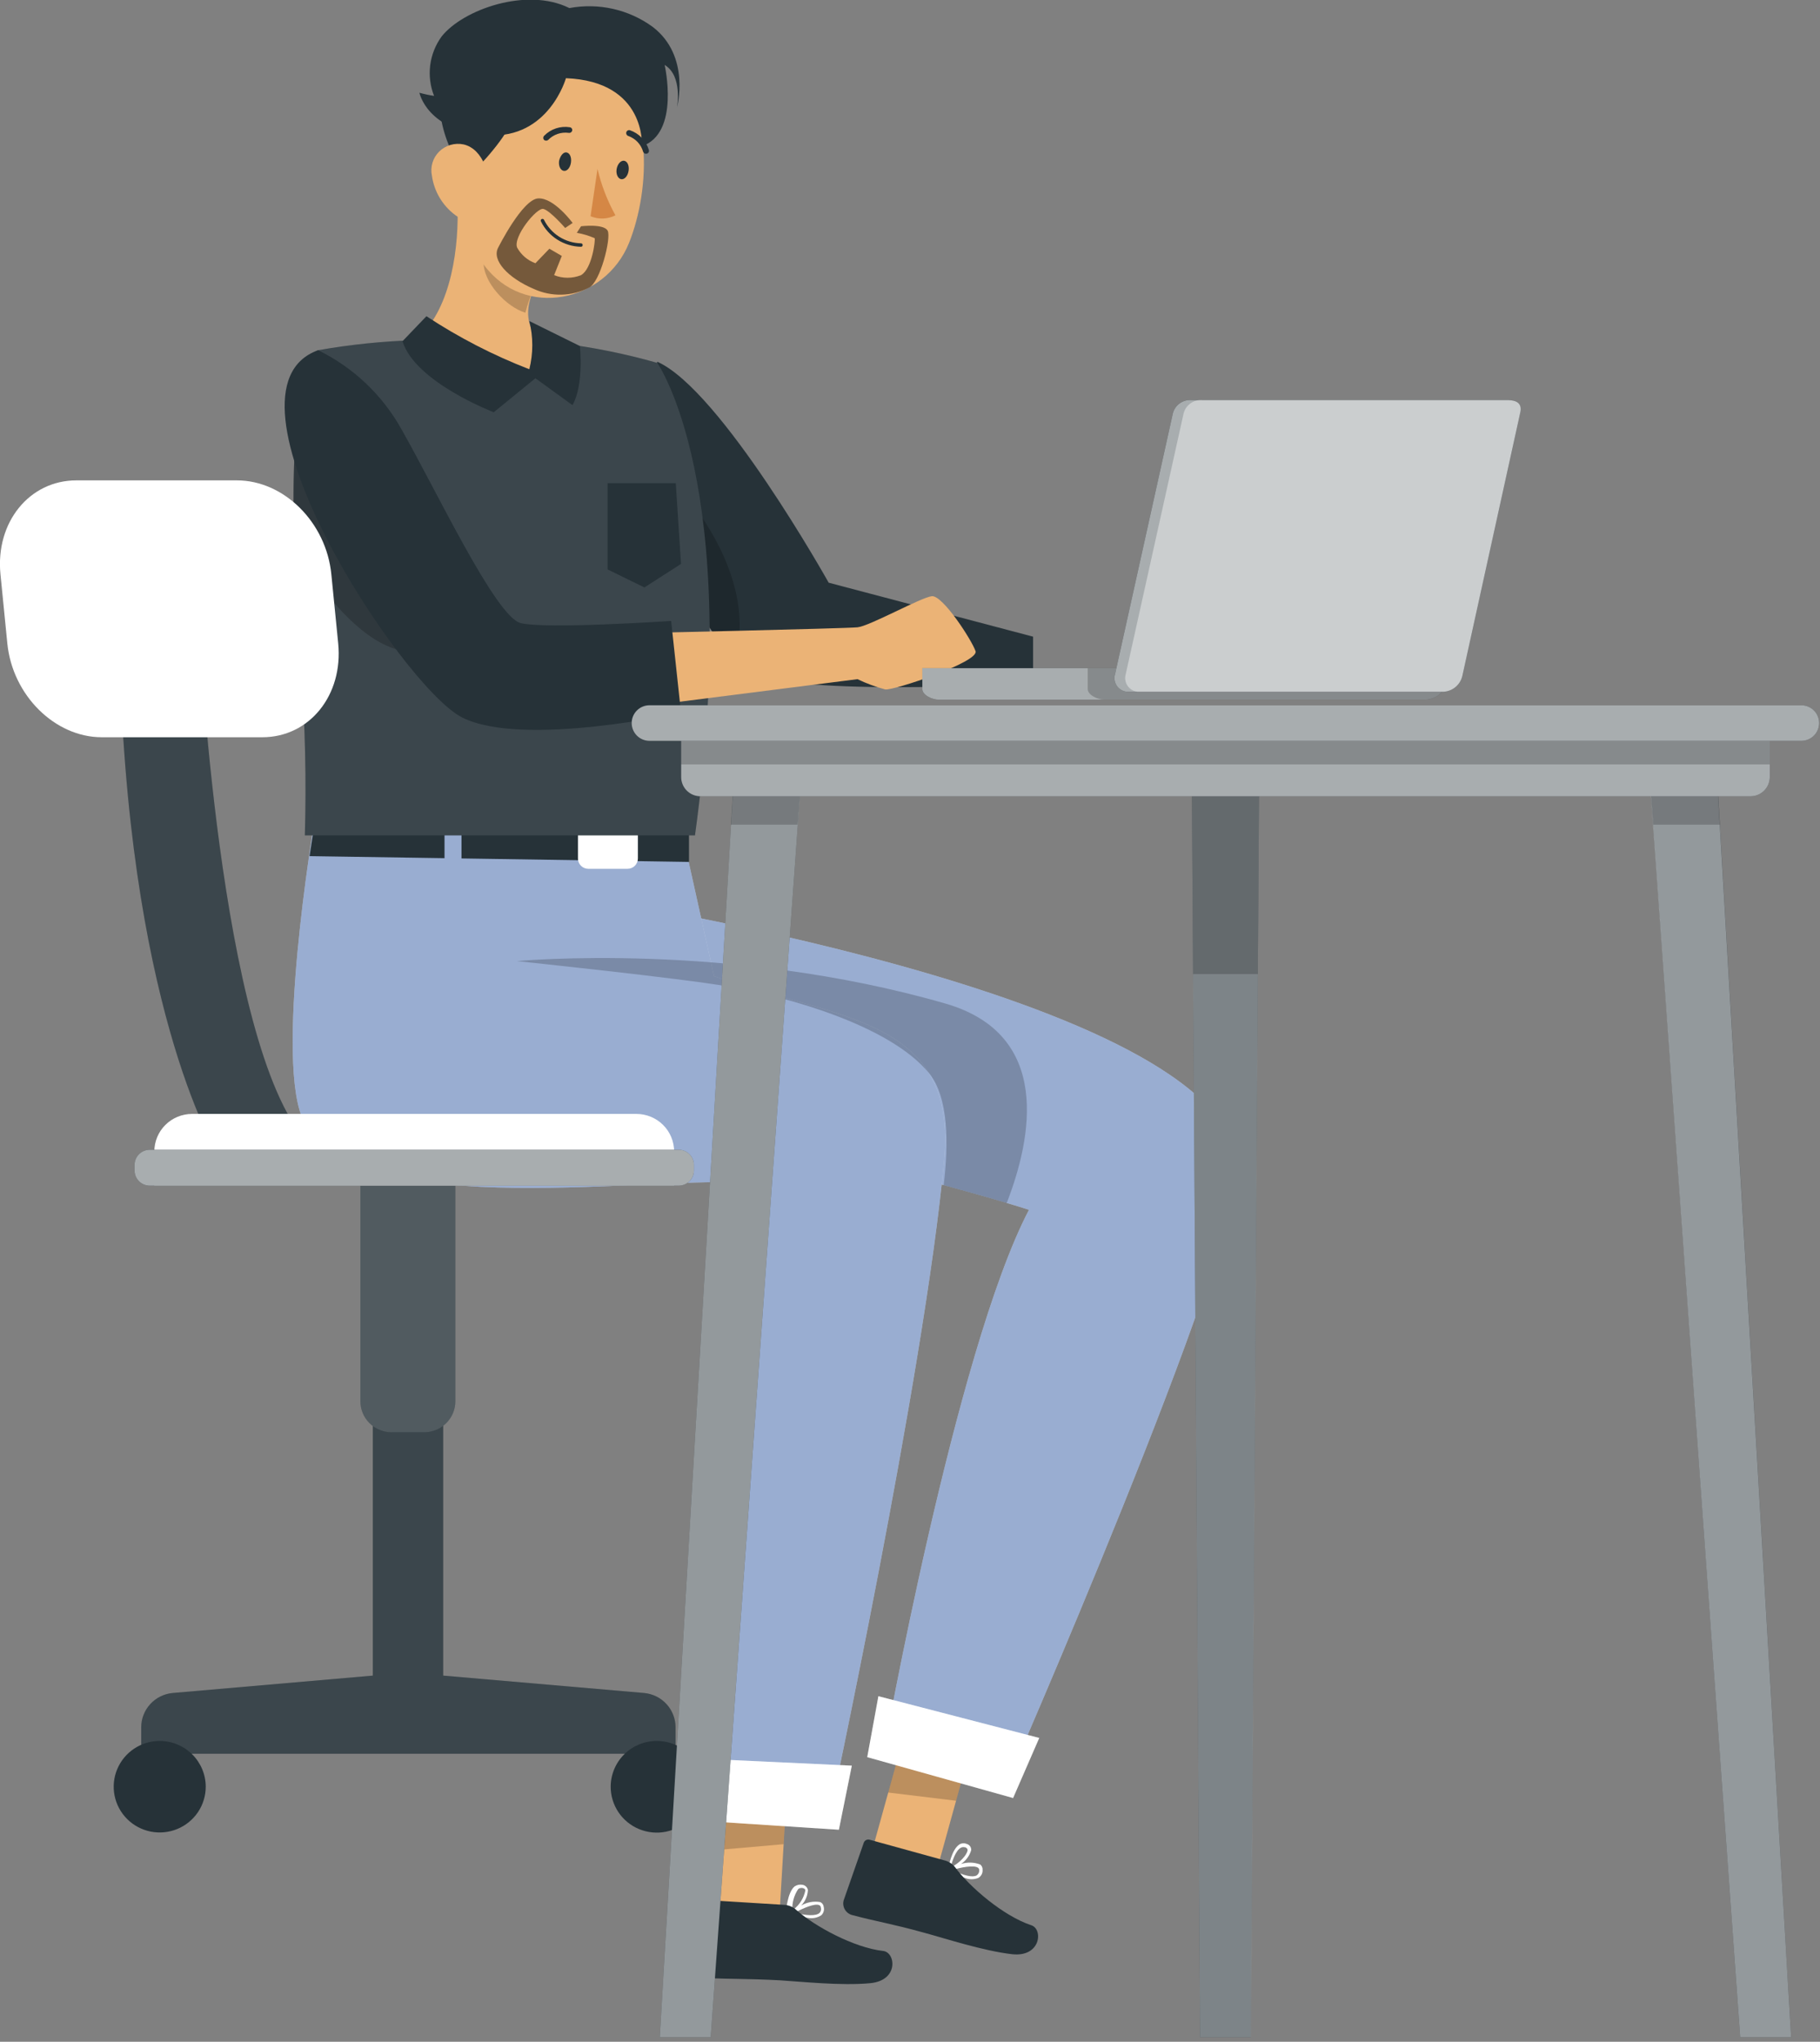 <svg width="279" height="313" viewBox="0 0 279 313" fill="none" xmlns="http://www.w3.org/2000/svg">
<rect x="0" y="0" width="279" height="313" fill="#808080" stroke="none"/>
<g clip-path="url(#clip0_983_11936)">
<path d="M109.035 294.703L119.511 293.283L120.957 268.603L110.507 270.036L109.035 294.703Z" fill="#EBB376"/>
<path opacity="0.2" d="M110.508 270.037L120.958 268.616L120.13 282.715L109.68 283.628L110.508 270.037Z" fill="black"/>
<path d="M133.195 285.491L143.737 286.26L150.336 262.427L139.807 261.671L133.195 285.491Z" fill="#EBB376"/>
<path opacity="0.2" d="M139.81 261.671L150.339 262.44L146.567 276.057L136.156 274.793L139.81 261.671Z" fill="black"/>
<path d="M153.901 274.376L135.393 268.968C135.393 268.968 146.474 206.968 157.739 185.467C156.898 185.193 155.781 184.842 154.401 184.438C151.916 183.695 148.617 182.77 144.739 181.701C117.766 174.287 63.098 160.383 63.098 160.383L88.073 137.279C88.073 137.279 187.551 152.317 189.615 178.3C190.522 190.797 153.901 274.376 153.901 274.376Z" fill="white"/>
<path opacity="0.4" d="M153.901 274.376L135.393 268.968C135.393 268.968 146.474 206.968 157.739 185.467C156.898 185.193 155.781 184.842 154.401 184.438C151.916 183.695 148.617 182.77 144.739 181.701C117.766 174.287 63.098 160.383 63.098 160.383L88.073 137.279C88.073 137.279 187.551 152.317 189.615 178.3C190.522 190.797 153.901 274.376 153.901 274.376Z" fill="#00338C"/>
<path d="M109.459 149.645L104.201 125.955L48.126 126.385C48.126 126.385 41.882 163.314 46.68 172.11C55.25 187.812 101.388 179.928 114.888 181.427C106.817 214.147 107.605 278.089 107.605 278.089L126.889 279.548C126.889 279.548 141.729 210.642 144.726 177.909C146.816 155.822 128.361 156.369 109.459 149.645Z" fill="white"/>
<path d="M145.197 286.716C145.197 286.716 145.197 286.781 145.197 286.794C145.21 286.803 145.226 286.808 145.243 286.808C145.259 286.808 145.275 286.803 145.289 286.794C146.12 287.258 147.002 287.625 147.918 287.888C148.576 288.149 149.31 288.149 149.968 287.888C150.185 287.765 150.362 287.584 150.479 287.364C150.595 287.145 150.646 286.897 150.625 286.65C150.639 286.495 150.613 286.339 150.551 286.196C150.489 286.053 150.393 285.927 150.271 285.829C149.323 285.467 148.279 285.44 147.313 285.751C148.068 285.252 148.622 284.504 148.877 283.64C148.896 283.433 148.842 283.225 148.725 283.052C148.607 282.879 148.434 282.751 148.233 282.689C148.069 282.612 147.889 282.571 147.707 282.571C147.525 282.571 147.346 282.612 147.182 282.689C145.867 283.393 145.394 286.312 145.368 286.468H145.197C145.175 286.481 145.157 286.499 145.144 286.52C145.132 286.542 145.125 286.567 145.125 286.592C145.125 286.617 145.132 286.641 145.144 286.663C145.157 286.685 145.175 286.703 145.197 286.716ZM145.985 286.142L145.749 286.207C145.985 285.243 146.524 283.666 147.287 283.262C147.371 283.212 147.464 283.179 147.561 283.166C147.658 283.152 147.757 283.159 147.852 283.184H147.97C148.299 283.328 148.338 283.51 148.325 283.653C148.233 284.396 147.024 285.634 145.985 286.142ZM145.985 286.676C147.3 286.259 149.298 285.882 149.929 286.325C149.993 286.37 150.043 286.431 150.075 286.502C150.108 286.573 150.121 286.651 150.113 286.729C150.118 286.883 150.084 287.035 150.012 287.172C149.941 287.309 149.835 287.426 149.705 287.51C149.088 287.849 147.734 287.537 146.025 286.676H145.985Z" fill="white"/>
<path d="M132.945 269.371L155.304 275.639L159.314 266.426L134.654 260.028L132.945 269.371Z" fill="white"/>
<path opacity="0.2" d="M132.945 269.371L155.304 275.639L159.314 266.426L134.654 260.028L132.945 269.371Z" fill="white"/>
<path d="M144.765 285.191L133.342 282.037C133.25 282.007 133.152 281.995 133.055 282.002C132.958 282.009 132.863 282.035 132.777 282.079C132.69 282.123 132.613 282.183 132.55 282.256C132.486 282.33 132.439 282.415 132.409 282.506L129.333 291.315C129.267 291.55 129.249 291.795 129.28 292.036C129.311 292.277 129.39 292.51 129.512 292.721C129.634 292.932 129.798 293.117 129.993 293.265C130.187 293.413 130.41 293.521 130.647 293.583C134.591 294.625 136.615 294.886 141.649 296.28C144.738 297.114 150.746 299.082 155.149 299.577C159.552 300.072 159.934 295.746 158.107 295.146C153.808 293.726 148.642 289.269 146.408 286.246C145.996 285.721 145.417 285.348 144.765 285.191Z" fill="#263238"/>
<path opacity="0.4" d="M109.459 149.645L104.201 125.955L48.126 126.385C48.126 126.385 41.882 163.314 46.68 172.11C55.25 187.812 101.388 179.928 114.888 181.427C106.817 214.147 107.605 278.089 107.605 278.089L126.889 279.548C126.889 279.548 141.729 210.642 144.726 177.909C146.816 155.822 128.361 156.369 109.459 149.645Z" fill="#00338C"/>
<path d="M105.423 278.989L128.597 280.5L130.582 270.675L105.121 269.489L105.423 278.989Z" fill="white"/>
<path opacity="0.2" d="M105.423 278.989L128.597 280.5L130.582 270.675L105.121 269.489L105.423 278.989Z" fill="white"/>
<path d="M120.552 293.296H120.775C120.775 293.296 120.998 293.374 121.038 293.4C121.077 293.426 121.038 293.4 121.038 293.478H121.13C122.024 293.754 122.945 293.933 123.877 294.013C124.573 294.142 125.293 294.002 125.888 293.622C126.066 293.46 126.196 293.253 126.263 293.023C126.331 292.793 126.333 292.55 126.269 292.319C126.255 292.162 126.199 292.011 126.107 291.883C126.014 291.755 125.889 291.653 125.744 291.589C124.734 291.416 123.694 291.605 122.812 292.123C123.445 291.478 123.815 290.624 123.851 289.725C123.807 289.516 123.696 289.325 123.536 289.182C123.375 289.039 123.172 288.951 122.957 288.931C122.546 288.868 122.127 288.966 121.787 289.204C120.683 290.155 120.473 293.113 120.473 293.296H120.552ZM121.682 292.696L121.459 292.814C121.411 291.679 121.724 290.558 122.352 289.608C122.425 289.544 122.511 289.495 122.603 289.463C122.696 289.432 122.794 289.419 122.891 289.426H123.01C123.364 289.491 123.443 289.66 123.457 289.804C123.228 290.945 122.6 291.97 121.682 292.696ZM121.827 293.218C123.141 292.514 124.916 291.745 125.586 292.058C125.656 292.092 125.716 292.143 125.76 292.207C125.804 292.271 125.83 292.346 125.836 292.423C125.88 292.571 125.882 292.728 125.843 292.877C125.804 293.026 125.724 293.162 125.612 293.27C125.086 293.726 123.693 293.7 121.827 293.218Z" fill="white"/>
<path d="M120.287 292.019L108.457 291.29C108.359 291.279 108.26 291.288 108.166 291.315C108.072 291.343 107.984 291.389 107.908 291.451C107.832 291.513 107.769 291.59 107.724 291.676C107.678 291.762 107.65 291.857 107.642 291.954L106.472 301.271C106.443 301.756 106.607 302.232 106.929 302.598C107.252 302.964 107.706 303.189 108.194 303.226C112.335 303.421 114.319 303.304 119.525 303.578C122.719 303.773 129.015 304.451 133.419 304.021C137.822 303.591 137.296 299.291 135.39 299.082C130.869 298.574 124.875 295.29 122.062 292.788C121.575 292.34 120.949 292.069 120.287 292.019Z" fill="#263238"/>
<path opacity="0.2" d="M154.321 184.437C151.836 183.694 148.537 182.769 144.659 181.7C145.435 175.394 145.448 168.161 142.385 164.474C136.299 157.124 120.644 152.811 111.732 151.248C104.279 149.945 79.238 147.338 79.238 147.338C79.238 147.338 111.732 144.25 144.962 153.854C161.366 158.623 158.172 174.534 154.321 184.437Z" fill="black"/>
<path d="M68.143 126.242L48.202 126.386L47.453 131.246L68.143 131.559V126.242Z" fill="#263238"/>
<path d="M70.746 126.216V131.598L105.619 132.132V125.969L70.746 126.216Z" fill="#263238"/>
<path d="M96.195 126.49H90.188C89.31 126.49 88.598 127.196 88.598 128.067V131.611C88.598 132.482 89.31 133.188 90.188 133.188H96.195C97.074 133.188 97.786 132.482 97.786 131.611V128.067C97.786 127.196 97.074 126.49 96.195 126.49Z" fill="white"/>
<path d="M98.785 76.113C98.785 76.113 99.101 76.986 99.692 78.393C100.284 79.801 101.164 81.951 102.242 84.283C104.871 89.965 108.696 97.158 112.692 101.054C113.696 102.1 114.903 102.933 116.241 103.504C120.487 105.12 131.16 105.419 140.69 105.328C150.22 105.237 158.37 104.755 158.37 104.755V97.601L127.033 89.326C127.033 89.326 110.523 59.773 100.744 55.446L98.785 76.113Z" fill="#263238"/>
<path opacity="0.2" d="M99.691 78.445C100.283 79.918 101.164 82.003 102.241 84.335C104.87 90.016 108.696 97.21 112.691 101.106C116.753 86.277 101.729 72.151 101.729 72.151L99.691 78.445Z" fill="black"/>
<path d="M46.731 128.067H106.539C113.926 74.21 100.755 55.629 100.755 55.629C95.883 54.237 90.908 53.231 85.875 52.618C78.525 52.045 71.148 51.889 63.779 52.149C58.744 52.296 53.727 52.81 48.768 53.687C46.139 54.808 43.405 66.431 46.139 102.604C46.778 111.076 46.976 119.575 46.731 128.067Z" fill="#263238"/>
<path opacity="0.1" d="M46.731 128.067H106.539C113.926 74.21 100.755 55.629 100.755 55.629C95.883 54.237 90.908 53.231 85.875 52.618C78.525 52.045 71.148 51.889 63.779 52.149C58.744 52.296 53.727 52.81 48.768 53.687C46.139 54.808 43.405 66.431 46.139 102.604C46.778 111.076 46.976 119.575 46.731 128.067Z" fill="white"/>
<path d="M93.144 74.067H103.595L104.396 86.447L98.784 90.056L93.144 87.294V74.067Z" fill="#263238"/>
<path d="M64.266 51.615L81.814 57.596L82.524 52.606C80.815 49.635 80.381 47.771 81.827 44.318L70.115 30.975C70.43 37.764 69.182 47.094 64.266 51.615Z" fill="#EBB376"/>
<path opacity="0.2" d="M74.927 36.369L81.855 44.188C81.306 45.398 80.866 46.654 80.54 47.94C77.609 47.067 73.968 43.197 74.139 40.044C74.17 38.781 74.437 37.535 74.927 36.369Z" fill="black"/>
<path d="M89.61 14.933C85.365 17.07 86.574 21.748 94.526 29.853C98.707 25.683 100.455 16.822 97.891 14.216C95.328 11.61 93.33 13.083 89.61 14.933Z" fill="#263238"/>
<path d="M71.853 20.029C71.064 29.567 70.118 35.092 74.206 40.643C80.384 48.97 92.779 46.338 96.433 37.229C99.706 29.046 100.469 14.829 91.688 9.734C89.759 8.596 87.568 7.967 85.324 7.906C83.08 7.846 80.858 8.356 78.869 9.388C76.88 10.42 75.191 11.94 73.963 13.802C72.735 15.665 72.008 17.809 71.853 20.029Z" fill="#EBB376"/>
<path d="M85.704 24.667C85.599 25.436 85.914 26.113 86.427 26.192C86.939 26.27 87.426 25.697 87.531 24.889C87.636 24.081 87.334 23.442 86.834 23.364C86.335 23.286 85.875 23.911 85.704 24.667Z" fill="#263238"/>
<path d="M94.524 25.945C94.406 26.713 94.734 27.391 95.234 27.469C95.734 27.547 96.246 26.987 96.364 26.166C96.483 25.345 96.154 24.707 95.655 24.642C95.155 24.576 94.642 25.176 94.524 25.945Z" fill="#263238"/>
<path d="M91.596 25.893C92.179 28.378 93.103 30.771 94.343 33.007C93.757 33.306 93.112 33.474 92.453 33.498C91.795 33.523 91.139 33.404 90.531 33.151L91.596 25.893Z" fill="#D58745"/>
<path d="M83.707 21.566C83.603 21.559 83.502 21.523 83.418 21.462C83.333 21.375 83.285 21.258 83.285 21.136C83.285 21.015 83.333 20.898 83.418 20.81C83.921 20.295 84.542 19.907 85.228 19.68C85.915 19.453 86.647 19.394 87.361 19.507C87.419 19.517 87.474 19.537 87.523 19.568C87.572 19.599 87.614 19.639 87.647 19.687C87.68 19.734 87.704 19.788 87.716 19.844C87.727 19.901 87.728 19.959 87.716 20.015C87.688 20.134 87.615 20.236 87.512 20.302C87.409 20.367 87.284 20.391 87.164 20.367C86.594 20.291 86.013 20.349 85.469 20.536C84.925 20.724 84.434 21.037 84.036 21.449C83.945 21.527 83.827 21.569 83.707 21.566Z" fill="#263238"/>
<path d="M98.967 23.573C98.882 23.557 98.802 23.52 98.736 23.465C98.669 23.411 98.618 23.34 98.586 23.26C98.431 22.709 98.144 22.202 97.751 21.782C97.358 21.363 96.869 21.043 96.325 20.85C96.207 20.814 96.109 20.733 96.05 20.626C95.991 20.519 95.977 20.394 96.009 20.276C96.025 20.22 96.051 20.167 96.087 20.12C96.123 20.074 96.168 20.035 96.22 20.006C96.271 19.977 96.328 19.958 96.386 19.951C96.445 19.943 96.504 19.948 96.561 19.964C97.254 20.201 97.879 20.599 98.385 21.125C98.89 21.651 99.261 22.29 99.466 22.987C99.485 23.042 99.492 23.101 99.487 23.159C99.483 23.218 99.467 23.274 99.44 23.327C99.413 23.379 99.376 23.425 99.331 23.463C99.286 23.501 99.234 23.529 99.177 23.547C99.11 23.57 99.038 23.579 98.967 23.573Z" fill="#263238"/>
<path d="M76.874 12.197C81.106 14.36 79.87 19.038 71.865 27.078C67.698 22.882 66.003 13.969 68.606 11.376C71.208 8.783 73.18 10.334 76.874 12.197Z" fill="#263238"/>
<path d="M66.212 26.934C66.544 29.321 67.815 31.481 69.748 32.942C72.311 34.844 74.756 32.837 75.006 29.827C75.242 27.117 74.164 22.856 71.062 22.139C70.397 21.999 69.707 22.026 69.054 22.217C68.402 22.408 67.808 22.758 67.326 23.234C66.845 23.71 66.49 24.298 66.296 24.944C66.101 25.59 66.072 26.274 66.212 26.934Z" fill="#EBB376"/>
<path d="M83.156 33.815C83.698 34.916 84.536 35.849 85.576 36.511C86.617 37.173 87.822 37.538 89.058 37.567" stroke="#263238" stroke-width="0.53" stroke-linecap="round" stroke-linejoin="round"/>
<path d="M86.757 11.989C86.757 11.989 84.128 21.305 74.809 20.732C65.489 20.159 64.293 14.217 64.293 14.217C65.031 14.425 65.782 14.586 66.541 14.699C65.949 13.203 65.747 11.584 65.951 9.99C66.156 8.396 66.76 6.879 67.711 5.577C70.984 1.46 80.763 -2.02 87.283 1.238C89.493 0.823 91.765 0.864 93.959 1.357C96.153 1.85 98.22 2.785 100.033 4.105C105.948 8.601 103.78 16.471 103.78 16.471C103.78 16.471 104.7 11.637 101.887 9.956C101.887 9.956 104.292 20.38 98.416 22.413C98.39 22.413 99.113 12.471 86.757 11.989Z" fill="#263238"/>
<path opacity="0.5" d="M76.372 37.959C76.372 37.959 80.091 30.518 82.523 30.414C84.955 30.31 87.781 34.18 87.781 34.18L86.638 34.949C86.638 34.949 84.324 32.278 83.299 32.03C82.273 31.782 78.606 36.317 79.276 37.959C79.886 39.068 80.881 39.92 82.076 40.357L84.219 38.128L86.125 39.236L84.942 42.181C86.266 42.711 87.746 42.711 89.069 42.181C90.765 41.217 91.291 36.786 91.159 36.513C90.284 36.132 89.366 35.857 88.425 35.692L89.069 34.688C89.069 34.688 92.592 34.258 93.157 35.379C93.722 36.499 92.001 43.328 90.279 44.096C88.979 44.77 87.541 45.137 86.076 45.171C84.61 45.205 83.156 44.904 81.827 44.292C77.844 42.598 75.333 39.861 76.372 37.959Z" fill="black"/>
<path d="M96.406 97.093C96.406 97.093 129.597 96.35 131.45 96.167C133.303 95.985 141.177 91.581 142.846 91.398C144.516 91.216 148.998 98.174 149.55 99.829C150.102 101.484 137.01 105.875 135.709 105.693C134.242 105.302 132.816 104.774 131.45 104.116L97.576 108.416L96.406 97.093Z" fill="#EBB376"/>
<path opacity="0.2" d="M45.076 83.918C50.005 91.841 56.906 100.298 63.781 99.907C70.971 99.49 63.781 84.922 55.986 72.256C55.697 72.868 55.434 73.455 55.223 74.028C53.475 78.888 48.139 72.907 45.417 65.089C44.949 71.354 44.835 77.64 45.076 83.918Z" fill="black"/>
<path d="M48.769 53.687C31.799 59.746 61.572 105.288 70.826 109.979C80.079 114.67 104.397 109.263 104.397 109.263L102.885 95.189C102.885 95.189 83.628 96.493 79.803 95.515C75.978 94.538 66.869 75.148 61.637 65.975C58.729 60.661 54.234 56.369 48.769 53.687Z" fill="#263238"/>
<path d="M65.371 48.475C70.319 51.738 75.607 54.464 81.144 56.606C81.749 54.179 81.749 51.644 81.144 49.217L88.899 53.048C88.899 53.048 89.543 59.017 87.756 62.105L82.077 57.987L75.689 63.199C75.689 63.199 63.596 58.573 61.703 52.306L65.371 48.475Z" fill="#263238"/>
</g>
<g clip-path="url(#clip1_983_11936)">
<path d="M26.436 259.538L57.151 256.869V211.373H67.941V256.869L98.772 259.538C100.084 259.666 101.3 260.275 102.185 261.247C103.07 262.218 103.56 263.482 103.56 264.793V268.853H21.648V264.793C21.648 263.482 22.138 262.218 23.023 261.247C23.908 260.275 25.124 259.666 26.436 259.538Z" fill="#263238"/>
<path opacity="0.1" d="M26.436 259.538L57.151 256.869V211.373H67.941V256.869L98.772 259.538C100.084 259.666 101.3 260.275 102.185 261.247C103.07 262.218 103.56 263.482 103.56 264.793V268.853H21.648V264.793C21.648 263.482 22.138 262.218 23.023 261.247C23.908 260.275 25.124 259.666 26.436 259.538Z" fill="white"/>
<path d="M93.617 273.901C93.615 275.292 94.028 276.652 94.803 277.809C95.579 278.967 96.682 279.869 97.974 280.402C99.265 280.936 100.687 281.076 102.059 280.805C103.43 280.534 104.691 279.865 105.679 278.881C106.668 277.898 107.342 276.645 107.614 275.281C107.886 273.916 107.745 272.503 107.209 271.218C106.673 269.934 105.765 268.836 104.601 268.065C103.438 267.294 102.07 266.883 100.672 266.886C98.802 266.889 97.009 267.629 95.687 268.944C94.365 270.259 93.62 272.041 93.617 273.901Z" fill="#263238"/>
<path d="M31.538 273.901C31.538 275.289 31.125 276.645 30.349 277.799C29.574 278.952 28.473 279.851 27.184 280.382C25.895 280.913 24.476 281.052 23.108 280.782C21.739 280.511 20.482 279.843 19.496 278.862C18.509 277.881 17.837 276.631 17.565 275.27C17.293 273.909 17.433 272.498 17.967 271.216C18.501 269.935 19.405 268.839 20.565 268.068C21.725 267.297 23.089 266.886 24.484 266.886C26.354 266.889 28.146 267.629 29.469 268.944C30.791 270.259 31.535 272.041 31.538 273.901Z" fill="#263238"/>
<path d="M65.029 219.562H60.021C58.754 219.562 57.54 219.061 56.644 218.17C55.748 217.28 55.245 216.071 55.245 214.812L55.245 177.872H69.805V214.812C69.805 216.071 69.302 217.28 68.406 218.17C67.51 219.061 66.295 219.562 65.029 219.562Z" fill="#263238"/>
<path opacity="0.2" d="M65.029 219.562H60.021C58.754 219.562 57.54 219.061 56.644 218.17C55.748 217.28 55.245 216.071 55.245 214.812L55.245 177.872H69.805V214.812C69.805 216.071 69.302 217.28 68.406 218.17C67.51 219.061 66.295 219.562 65.029 219.562Z" fill="white"/>
<path d="M30.694 98.506C30.694 98.506 34.025 164.83 48.388 176.25H33.018C33.018 176.25 19.326 153.663 18.297 98.506H30.694Z" fill="#263238"/>
<path opacity="0.1" d="M30.694 98.506C30.694 98.506 34.025 164.83 48.388 176.25H33.018C33.018 176.25 19.326 153.663 18.297 98.506H30.694Z" fill="white"/>
<path d="M29.442 170.764H97.557C99.091 170.764 100.561 171.37 101.646 172.448C102.73 173.526 103.339 174.989 103.339 176.514V181.747H23.66V176.514C23.66 174.989 24.269 173.526 25.354 172.448C26.438 171.37 27.909 170.764 29.442 170.764Z" fill="white"/>
<path d="M104.047 176.262H22.957C21.674 176.262 20.633 177.297 20.633 178.573V179.447C20.633 180.724 21.674 181.759 22.957 181.759H104.047C105.331 181.759 106.372 180.724 106.372 179.447V178.573C106.372 177.297 105.331 176.262 104.047 176.262Z" fill="#263238"/>
<path opacity="0.6" d="M104.047 176.262H22.957C21.674 176.262 20.633 177.297 20.633 178.573V179.447C20.633 180.724 21.674 181.759 22.957 181.759H104.047C105.331 181.759 106.372 180.724 106.372 179.447V178.573C106.372 177.297 105.331 176.262 104.047 176.262Z" fill="white"/>
<path d="M15.602 113.02H40.211C47.427 113.02 52.631 106.579 51.845 98.632L50.792 88.029C50.006 80.082 43.53 73.642 36.314 73.642H11.704C4.5 73.642 -0.716 80.082 0.071 88.029L1.123 98.632C1.909 106.579 8.409 113.02 15.602 113.02Z" fill="white"/>
</g>
<g clip-path="url(#clip2_983_11936)">
<path d="M191.752 312.308H183.966L182.684 117.186H193.034L191.752 312.308Z" fill="#263238"/>
<path opacity="0.4" d="M193.034 117.499L192.83 148.988L191.766 312.308H183.966L182.888 148.988L182.684 117.499H193.034Z" fill="white"/>
<path opacity="0.2" d="M193.034 117.499L192.83 149.328H182.888L182.684 117.499H193.034Z" fill="black"/>
<path d="M274.57 312.308H266.769L252.75 117.186H263.101L274.57 312.308Z" fill="#263238"/>
<path opacity="0.5" d="M274.57 312.308H266.769L253.432 126.881L252.75 117.499H263.101L263.66 126.881L274.57 312.308Z" fill="white"/>
<path opacity="0.2" d="M263.66 126.418H253.432L252.75 117.499H263.101L263.66 126.418Z" fill="black"/>
<path d="M108.945 312.308H101.145L112.613 117.186H122.964L108.945 312.308Z" fill="#263238"/>
<path opacity="0.5" d="M122.951 117.499L122.269 126.881L108.945 312.308H101.145L112.041 126.881L112.6 117.499H122.951Z" fill="white"/>
<path opacity="0.2" d="M112.598 117.499H122.949L122.267 126.418H112.039L112.598 117.499Z" fill="black"/>
<path d="M104.406 112.304H271.299V119.122C271.299 119.904 270.989 120.653 270.437 121.205C269.884 121.758 269.135 122.068 268.354 122.068H107.366C106.584 122.068 105.835 121.758 105.283 121.205C104.73 120.653 104.42 119.904 104.42 119.122V112.304H104.406Z" fill="#263238"/>
<path opacity="0.6" d="M104.406 112.304H271.299V119.122C271.299 119.904 270.989 120.653 270.437 121.205C269.884 121.758 269.135 122.068 268.354 122.068H107.366C106.584 122.068 105.835 121.758 105.283 121.205C104.73 120.653 104.42 119.904 104.42 119.122V112.304H104.406Z" fill="white"/>
<path opacity="0.2" d="M271.299 112.304H104.406V117.186H271.299V112.304Z" fill="black"/>
<path d="M276.139 113.572H99.563C98.84 113.572 98.146 113.285 97.635 112.773C97.123 112.262 96.836 111.568 96.836 110.845C96.836 110.121 97.123 109.428 97.635 108.916C98.146 108.405 98.84 108.117 99.563 108.117H276.139C276.862 108.117 277.556 108.405 278.068 108.916C278.579 109.428 278.866 110.121 278.866 110.845C278.866 111.568 278.579 112.262 278.068 112.773C277.556 113.285 276.862 113.572 276.139 113.572Z" fill="#263238"/>
<path opacity="0.6" d="M276.139 113.572H99.563C98.84 113.572 98.146 113.285 97.635 112.773C97.123 112.262 96.836 111.568 96.836 110.845C96.836 110.121 97.123 109.428 97.635 108.916C98.146 108.405 98.84 108.117 99.563 108.117H276.139C276.862 108.117 277.556 108.405 278.068 108.916C278.579 109.428 278.866 110.121 278.866 110.845C278.866 111.568 278.579 112.262 278.068 112.773C277.556 113.285 276.862 113.572 276.139 113.572Z" fill="white"/>
<path d="M221.087 102.431V105.622C221.087 106.576 219.437 107.258 218.496 107.258H143.873C142.918 107.258 141.391 106.576 141.391 105.622V102.431H221.087Z" fill="#263238"/>
<path opacity="0.6" d="M221.087 102.431V105.622C221.087 106.576 219.437 107.258 218.496 107.258H143.873C142.918 107.258 141.391 106.576 141.391 105.622V102.431H221.087Z" fill="white"/>
<path opacity="0.2" d="M221.087 102.431V105.622C221.087 106.576 219.437 107.258 218.496 107.258H169.279C168.324 107.258 166.742 106.576 166.742 105.622V102.431H221.087Z" fill="black"/>
<path d="M233.06 63.196L224.169 103.63C224.014 104.289 223.65 104.88 223.131 105.315C222.612 105.751 221.967 106.006 221.291 106.044H172.756C172.443 106.016 172.14 105.918 171.87 105.757C171.6 105.596 171.369 105.377 171.195 105.115C171.021 104.854 170.908 104.556 170.864 104.245C170.82 103.933 170.847 103.616 170.942 103.317L179.807 63.319C179.98 62.702 180.364 62.166 180.893 61.804C181.421 61.443 182.06 61.279 182.698 61.341H231.219C232.528 61.368 233.347 61.873 233.06 63.196Z" fill="#263238"/>
<path opacity="0.6" d="M233.06 63.196L224.169 103.63C224.014 104.289 223.65 104.88 223.131 105.315C222.612 105.751 221.967 106.006 221.291 106.044H172.756C172.443 106.016 172.14 105.918 171.87 105.757C171.6 105.596 171.369 105.377 171.195 105.115C171.021 104.854 170.908 104.556 170.864 104.245C170.82 103.933 170.847 103.616 170.942 103.317L179.807 63.319C179.98 62.702 180.364 62.166 180.893 61.804C181.421 61.443 182.06 61.279 182.698 61.341H231.219C232.528 61.368 233.347 61.873 233.06 63.196Z" fill="white"/>
<path opacity="0.4" d="M233.059 63.196L224.168 103.63C224.013 104.289 223.649 104.88 223.13 105.315C222.612 105.751 221.966 106.006 221.291 106.044H174.405C174.092 106.015 173.789 105.917 173.519 105.757C173.248 105.596 173.017 105.377 172.842 105.116C172.667 104.854 172.552 104.557 172.507 104.246C172.461 103.935 172.485 103.617 172.578 103.317L181.456 63.319C181.629 62.702 182.014 62.166 182.542 61.804C183.071 61.443 183.71 61.279 184.347 61.341H231.218C232.528 61.368 233.346 61.873 233.059 63.196Z" fill="white"/>
</g>
<defs>
<clipPath id="clip0_983_11936">
<rect width="145.919" height="304.112" fill="white" transform="translate(43.641)"/>
</clipPath>
<clipPath id="clip1_983_11936">
<rect width="107.735" height="207.287" fill="white" transform="translate(0 73.642)"/>
</clipPath>
<clipPath id="clip2_983_11936">
<rect width="182.071" height="250.94" fill="white" transform="translate(96.824 61.368)"/>
</clipPath>
</defs>
</svg>
